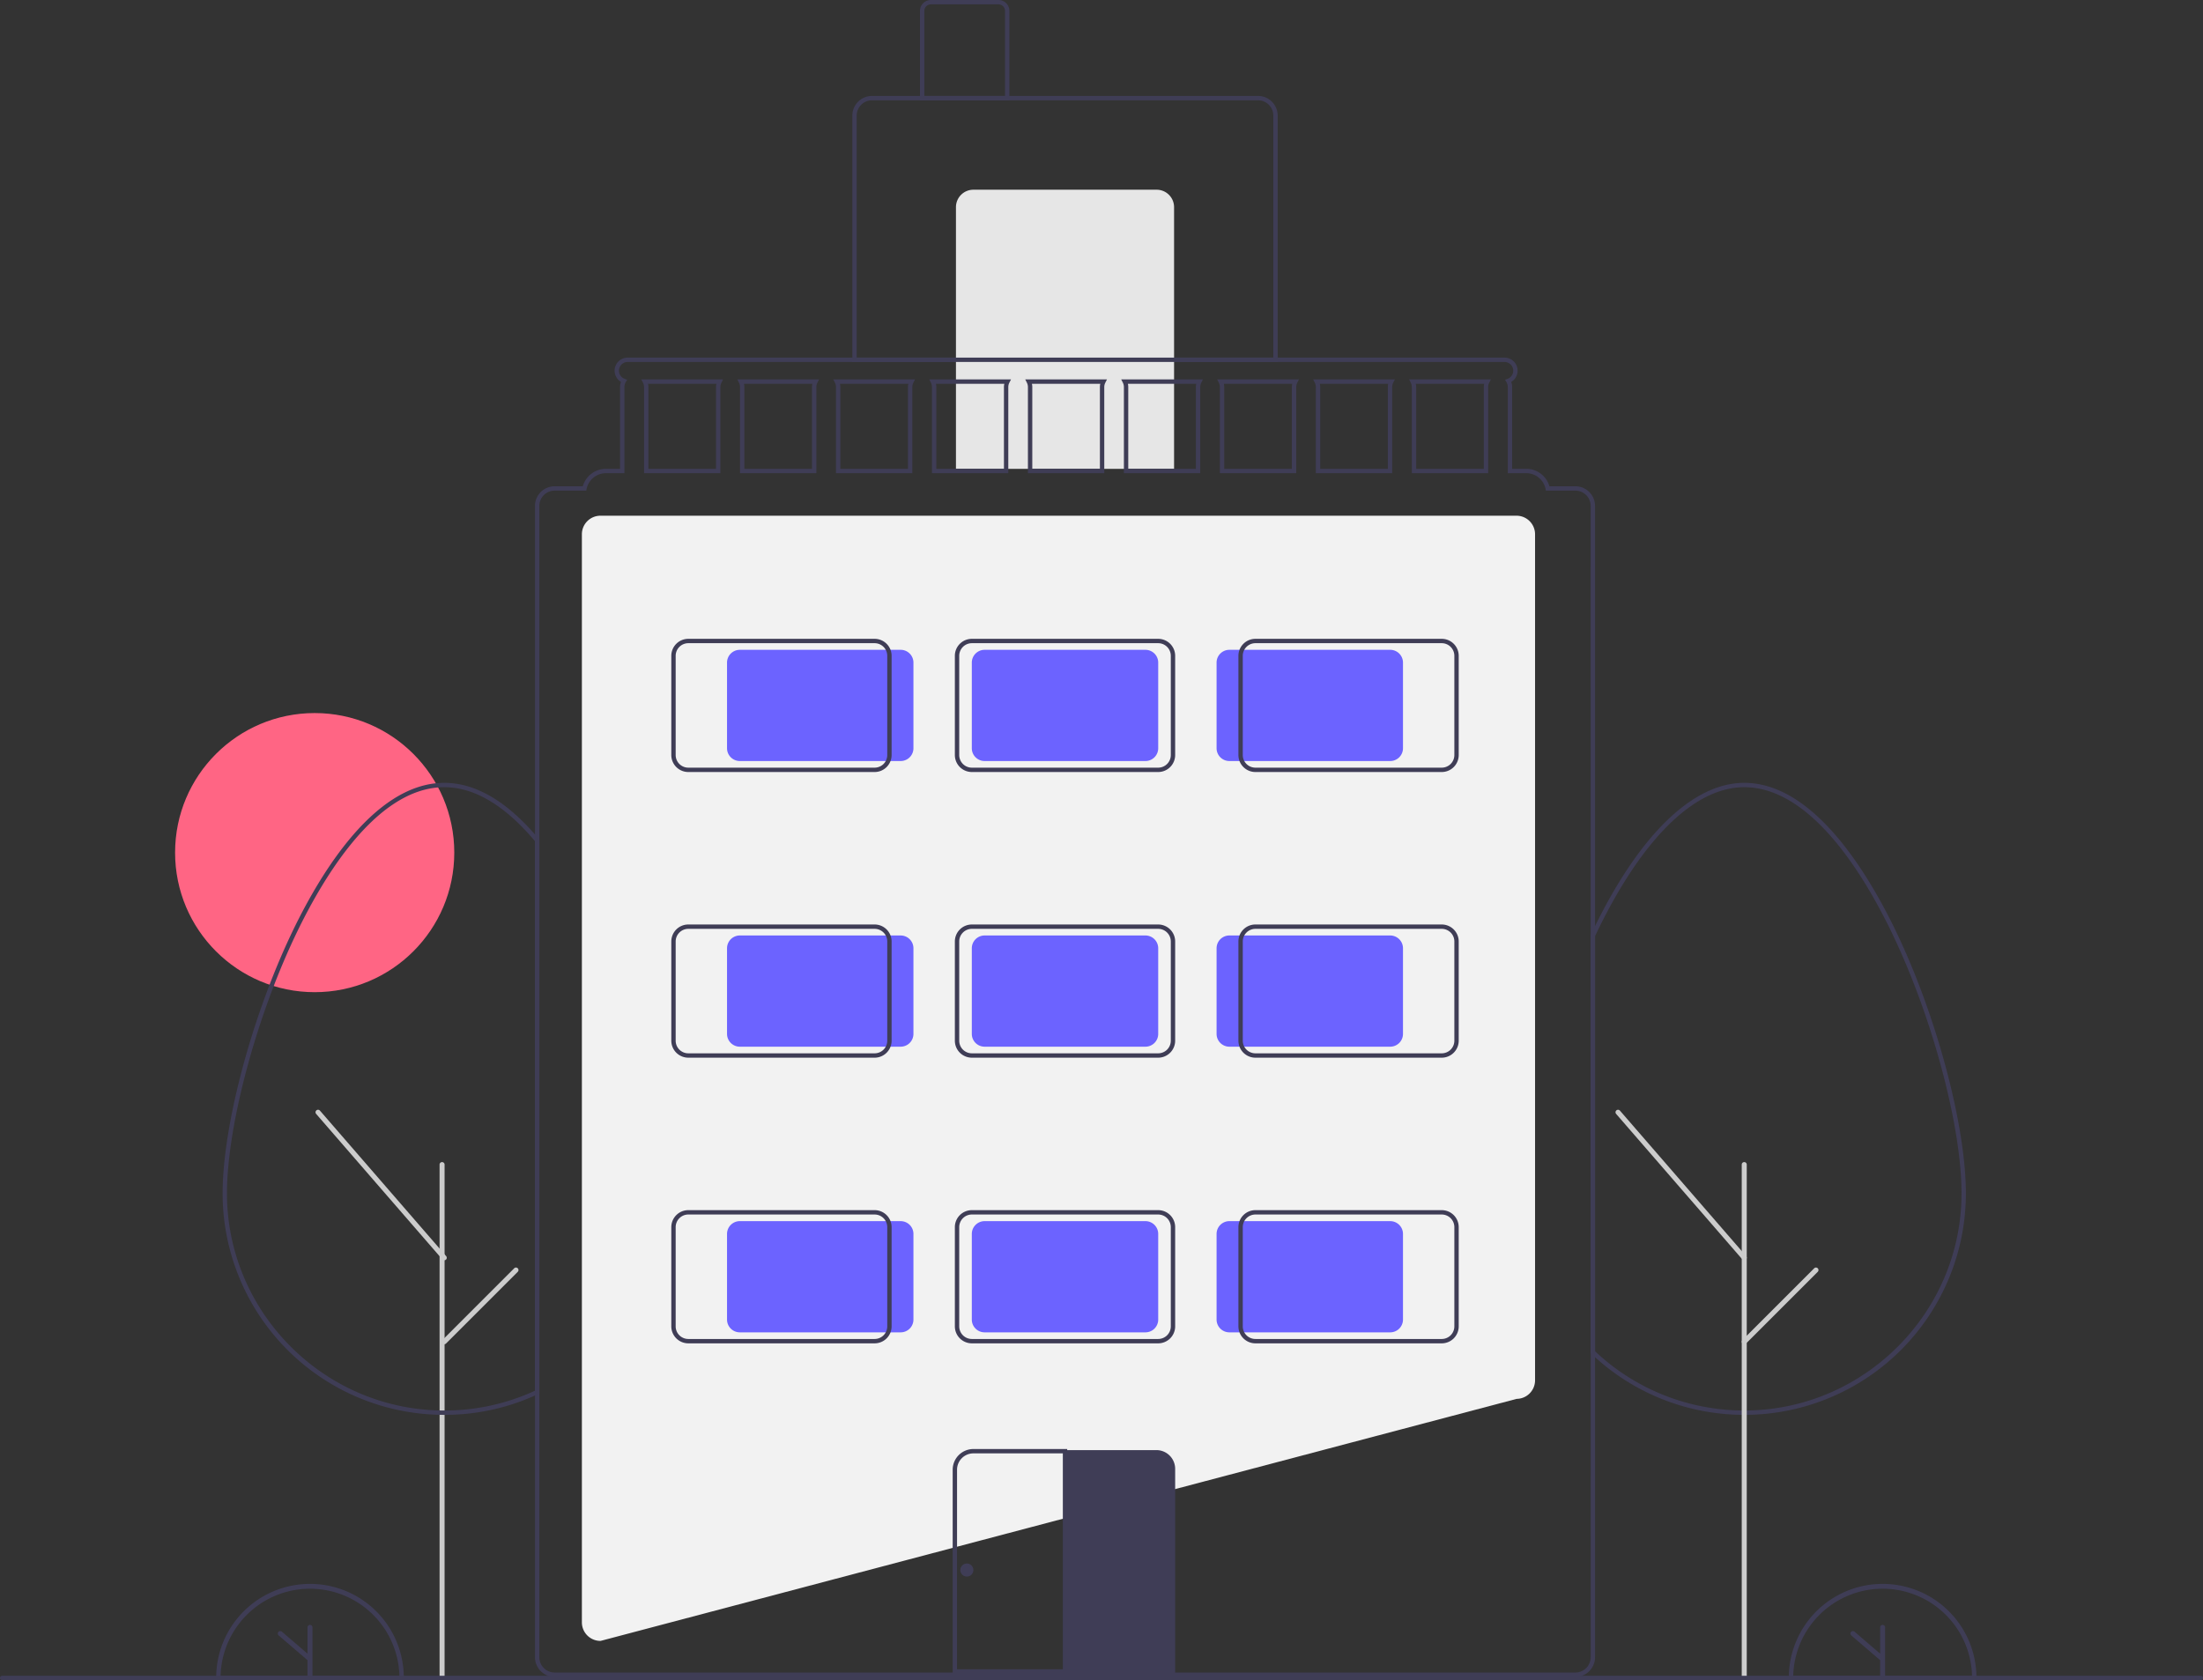 <svg data-name="Layer 1" xmlns="http://www.w3.org/2000/svg" width="1010" height="770.563"><rect width="100%" height="100%" fill="#333333" stroke="none"/><circle cx="144.272" cy="391" r="64" fill="#ff6584"/><path d="M275.337 752.5h-.065a8.51 8.51 0 01-8.5-8.5V245a8.51 8.51 0 018.5-8.5h420a8.51 8.51 0 018.5 8.5v388a8.51 8.51 0 01-8.434 8.5z" fill="#f2f2f2"/><path d="M585.772 166h-195V53a9.01 9.01 0 019-9h177a9.01 9.01 0 019 9zm-193-2h191V53a7.008 7.008 0 00-7-7h-177a7.008 7.008 0 00-7 7z" fill="#3f3d56"/><path d="M446.272 87h84a8 8 0 018 8v120h-100V95a8 8 0 018-8z" fill="#e6e6e6"/><path d="M462.772 46h-41V5a5.006 5.006 0 015-5h31a5.006 5.006 0 015 5zm-39-2h37V5a3.003 3.003 0 00-3-3h-31a3.003 3.003 0 00-3 3zM799.682 648.84c-.399 0-.787 0-1.185-.01a101.522 101.522 0 01-66.895-26.147q-1.019-.928-2.02-1.88l-.31-.295V428.856l.095-.203c.662-1.403 1.334-2.786 2.005-4.17 20.8-42.23 45.06-65.483 68.31-65.483 33.53 0 59.533 45.994 72.05 73.41 17.404 38.124 29.56 85.364 29.56 114.88a101.576 101.576 0 01-100.45 101.54c-.373.01-.772.01-1.16.01zm-68.41-29.19c.554.524 1.113 1.04 1.673 1.55a99.531 99.531 0 0065.588 25.63c.405.01.788-.001 1.175.01.363 0 .735 0 1.098-.01 54.312-.602 98.486-45.256 98.486-99.54 0-29.26-12.082-76.159-29.38-114.05-12.317-26.98-37.82-72.24-70.23-72.24-22.449 0-46.07 22.857-66.513 64.362a431.309 431.309 0 00-1.897 3.942z" fill="#3f3d56"/><path d="M799.677 770.088a1.15 1.15 0 01-1.15-1.15V534.068a1.15 1.15 0 112.3 0v234.868a1.15 1.15 0 01-1.15 1.15zM202.677 770.088a1.15 1.15 0 01-1.15-1.15V534.068a1.15 1.15 0 112.3 0v234.868a1.15 1.15 0 01-1.15 1.15z" fill="#ccc"/><path d="M799.678 577.95a1.148 1.148 0 01-.87-.396l-57.864-66.73a1.15 1.15 0 011.739-1.508l57.863 66.73a1.15 1.15 0 01-.868 1.905zM799.677 616.462a1.15 1.15 0 01-.813-1.964l32.879-32.88a1.15 1.15 0 011.627 1.627l-32.88 32.88a1.146 1.146 0 01-.813.337z" fill="#ccc"/><path d="M906.124 770.563h-86.005v-1a43.003 43.003 0 1186.005 0zm-83.993-2h81.981a41.003 41.003 0 00-81.981 0z" fill="#3f3d56"/><path d="M863.121 745.156a1.135 1.135 0 00-1.135 1.136v12.06l-11.748-10.084a1.135 1.135 0 10-1.479 1.723l13.227 11.352v7.085a1.135 1.135 0 102.27 0v-22.136a1.135 1.135 0 00-1.135-1.136zM185.124 770.563H99.119v-1a43.003 43.003 0 1186.005 0zm-83.993-2h81.981a41.003 41.003 0 00-81.981 0z" fill="#3f3d56"/><path d="M142.121 745.156a1.135 1.135 0 00-1.135 1.136v12.06l-11.748-10.084a1.135 1.135 0 10-1.479 1.723l13.227 11.352v7.085a1.135 1.135 0 102.27 0v-22.136a1.135 1.135 0 00-1.135-1.136zM203.682 648.84c-.399 0-.787 0-1.185-.01a101.581 101.581 0 01-100.435-101.54c0-29.517 12.156-76.757 29.561-114.88C144.14 404.994 170.146 359 203.682 359c13.813 0 27.722 7.873 41.341 23.4a95.432 95.432 0 012.02 2.363l.229.278v253.986l-.564.273c-.673.326-1.356.632-2.04.928a100.608 100.608 0 01-39.826 8.602c-.373.01-.772.01-1.16.01zm0-287.84c-32.417 0-57.922 45.26-70.24 72.24-17.298 37.89-29.38 84.79-29.38 114.05 0 54.275 44.174 98.928 98.47 99.54.405.01.783.013 1.176.01.363 0 .735 0 1.098-.01a98.656 98.656 0 0039.061-8.435c.472-.204.94-.412 1.405-.627V385.76a96.587 96.587 0 00-1.75-2.04C230.297 368.644 216.894 361 203.682 361z" fill="#3f3d56"/><path d="M203.678 577.95a1.148 1.148 0 01-.87-.396l-57.864-66.73a1.15 1.15 0 011.739-1.508l57.863 66.73a1.15 1.15 0 01-.868 1.905zM203.677 616.462a1.15 1.15 0 01-.813-1.964l32.879-32.88a1.15 1.15 0 011.627 1.627l-32.88 32.88a1.146 1.146 0 01-.813.337z" fill="#ccc"/><path d="M294.031 174l.74 1.46a4.423 4.423 0 01.5 2.04V217h35v-39.5a4.423 4.423 0 01.5-2.04l.74-1.46zm34.24 3.5V215h-31v-37.5a6.277 6.277 0 00-.18-1.5h31.36a6.277 6.277 0 00-.18 1.5zm9.76-3.5l.74 1.46a4.423 4.423 0 01.5 2.04V217h35v-39.5a4.423 4.423 0 01.5-2.04l.74-1.46zm34.24 3.5V215h-31v-37.5a6.277 6.277 0 00-.18-1.5h31.36a6.277 6.277 0 00-.18 1.5zm9.76-3.5l.74 1.46a4.423 4.423 0 01.5 2.04V217h35v-39.5a4.423 4.423 0 01.5-2.04l.74-1.46zm34.24 3.5V215h-31v-37.5a6.277 6.277 0 00-.18-1.5h31.36a6.277 6.277 0 00-.18 1.5zm9.76-3.5l.74 1.46a4.423 4.423 0 01.5 2.04V217h35v-39.5a4.423 4.423 0 01.5-2.04l.74-1.46zm34.24 3.5V215h-31v-37.5a6.277 6.277 0 00-.18-1.5h31.36a6.277 6.277 0 00-.18 1.5zm9.76-3.5l.74 1.46a4.423 4.423 0 01.5 2.04V217h35v-39.5a4.423 4.423 0 01.5-2.04l.74-1.46zm34.24 3.5V215h-31v-37.5a6.277 6.277 0 00-.18-1.5h31.36a6.277 6.277 0 00-.18 1.5zm9.76-3.5l.74 1.46a4.423 4.423 0 01.5 2.04V217h35v-39.5a4.423 4.423 0 01.5-2.04l.74-1.46zm34.24 3.5V215h-31v-37.5a6.277 6.277 0 00-.18-1.5h31.36a6.277 6.277 0 00-.18 1.5zm9.76-3.5l.74 1.46a4.423 4.423 0 01.5 2.04V217h35v-39.5a4.423 4.423 0 01.5-2.04l.74-1.46zm34.24 3.5V215h-31v-37.5a6.277 6.277 0 00-.18-1.5h31.36a6.277 6.277 0 00-.18 1.5zm9.76-3.5l.74 1.46a4.423 4.423 0 01.5 2.04V217h35v-39.5a4.423 4.423 0 01.5-2.04l.74-1.46zm34.24 3.5V215h-31v-37.5a6.277 6.277 0 00-.18-1.5h31.36a6.277 6.277 0 00-.18 1.5zm9.76-3.5l.74 1.46a4.423 4.423 0 01.5 2.04V217h35v-39.5a4.423 4.423 0 01.5-2.04l.74-1.46zm34.24 3.5V215h-31v-37.5a6.277 6.277 0 00-.18-1.5h31.36a6.277 6.277 0 00-.18 1.5zm-34.24-3.5l.74 1.46a4.423 4.423 0 01.5 2.04V217h35v-39.5a4.423 4.423 0 01.5-2.04l.74-1.46zm34.24 3.5V215h-31v-37.5a6.277 6.277 0 00-.18-1.5h31.36a6.277 6.277 0 00-.18 1.5zm-78.24-3.5l.74 1.46a4.423 4.423 0 01.5 2.04V217h35v-39.5a4.423 4.423 0 01.5-2.04l.74-1.46zm34.24 3.5V215h-31v-37.5a6.277 6.277 0 00-.18-1.5h31.36a6.277 6.277 0 00-.18 1.5zm-78.24-3.5l.74 1.46a4.423 4.423 0 01.5 2.04V217h35v-39.5a4.423 4.423 0 01.5-2.04l.74-1.46zm34.24 3.5V215h-31v-37.5a6.277 6.277 0 00-.18-1.5h31.36a6.277 6.277 0 00-.18 1.5zm-78.24-3.5l.74 1.46a4.423 4.423 0 01.5 2.04V217h35v-39.5a4.423 4.423 0 01.5-2.04l.74-1.46zm34.24 3.5V215h-31v-37.5a6.277 6.277 0 00-.18-1.5h31.36a6.277 6.277 0 00-.18 1.5zm-78.24-3.5l.74 1.46a4.423 4.423 0 01.5 2.04V217h35v-39.5a4.423 4.423 0 01.5-2.04l.74-1.46zm34.24 3.5V215h-31v-37.5a6.277 6.277 0 00-.18-1.5h31.36a6.277 6.277 0 00-.18 1.5zm-78.24-3.5l.74 1.46a4.423 4.423 0 01.5 2.04V217h35v-39.5a4.423 4.423 0 01.5-2.04l.74-1.46zm34.24 3.5V215h-31v-37.5a6.277 6.277 0 00-.18-1.5h31.36a6.277 6.277 0 00-.18 1.5zm-78.24-3.5l.74 1.46a4.423 4.423 0 01.5 2.04V217h35v-39.5a4.423 4.423 0 01.5-2.04l.74-1.46zm34.24 3.5V215h-31v-37.5a6.277 6.277 0 00-.18-1.5h31.36a6.277 6.277 0 00-.18 1.5zm-78.24-3.5l.74 1.46a4.423 4.423 0 01.5 2.04V217h35v-39.5a4.423 4.423 0 01.5-2.04l.74-1.46zm34.24 3.5V215h-31v-37.5a6.277 6.277 0 00-.18-1.5h31.36a6.277 6.277 0 00-.18 1.5zm-78.24-3.5l.74 1.46a4.423 4.423 0 01.5 2.04V217h35v-39.5a4.423 4.423 0 01.5-2.04l.74-1.46zm34.24 3.5V215h-31v-37.5a6.277 6.277 0 00-.18-1.5h31.36a6.277 6.277 0 00-.18 1.5zm317.76-3.5l.74 1.46a4.423 4.423 0 01.5 2.04V217h35v-39.5a4.423 4.423 0 01.5-2.04l.74-1.46zm34.24 3.5V215h-31v-37.5a6.277 6.277 0 00-.18-1.5h31.36a6.277 6.277 0 00-.18 1.5zm-78.24-3.5l.74 1.46a4.423 4.423 0 01.5 2.04V217h35v-39.5a4.423 4.423 0 01.5-2.04l.74-1.46zm34.24 3.5V215h-31v-37.5a6.277 6.277 0 00-.18-1.5h31.36a6.277 6.277 0 00-.18 1.5zm-78.24-3.5l.74 1.46a4.423 4.423 0 01.5 2.04V217h35v-39.5a4.423 4.423 0 01.5-2.04l.74-1.46zm34.24 3.5V215h-31v-37.5a6.277 6.277 0 00-.18-1.5h31.36a6.277 6.277 0 00-.18 1.5zm-78.24-3.5l.74 1.46a4.423 4.423 0 01.5 2.04V217h35v-39.5a4.423 4.423 0 01.5-2.04l.74-1.46zm34.24 3.5V215h-31v-37.5a6.277 6.277 0 00-.18-1.5h31.36a6.277 6.277 0 00-.18 1.5zm-78.24-3.5l.74 1.46a4.423 4.423 0 01.5 2.04V217h35v-39.5a4.423 4.423 0 01.5-2.04l.74-1.46zm34.24 3.5V215h-31v-37.5a6.277 6.277 0 00-.18-1.5h31.36a6.277 6.277 0 00-.18 1.5zm-78.24-3.5l.74 1.46a4.423 4.423 0 01.5 2.04V217h35v-39.5a4.423 4.423 0 01.5-2.04l.74-1.46zm34.24 3.5V215h-31v-37.5a6.277 6.277 0 00-.18-1.5h31.36a6.277 6.277 0 00-.18 1.5zm-78.24-3.5l.74 1.46a4.423 4.423 0 01.5 2.04V217h35v-39.5a4.423 4.423 0 01.5-2.04l.74-1.46zm34.24 3.5V215h-31v-37.5a6.277 6.277 0 00-.18-1.5h31.36a6.277 6.277 0 00-.18 1.5zm-78.24-3.5l.74 1.46a4.423 4.423 0 01.5 2.04V217h35v-39.5a4.423 4.423 0 01.5-2.04l.74-1.46zm34.24 3.5V215h-31v-37.5a6.277 6.277 0 00-.18-1.5h31.36a6.277 6.277 0 00-.18 1.5zm-78.24-3.5l.74 1.46a4.423 4.423 0 01.5 2.04V217h35v-39.5a4.423 4.423 0 01.5-2.04l.74-1.46zm34.24 3.5V215h-31v-37.5a6.277 6.277 0 00-.18-1.5h31.36a6.277 6.277 0 00-.18 1.5zm317.76-3.5l.74 1.46a4.423 4.423 0 01.5 2.04V217h35v-39.5a4.423 4.423 0 01.5-2.04l.74-1.46zm34.24 3.5V215h-31v-37.5a6.277 6.277 0 00-.18-1.5h31.36a6.277 6.277 0 00-.18 1.5zm-78.24-3.5l.74 1.46a4.423 4.423 0 01.5 2.04V217h35v-39.5a4.423 4.423 0 01.5-2.04l.74-1.46zm34.24 3.5V215h-31v-37.5a6.277 6.277 0 00-.18-1.5h31.36a6.277 6.277 0 00-.18 1.5zm-78.24-3.5l.74 1.46a4.423 4.423 0 01.5 2.04V217h35v-39.5a4.423 4.423 0 01.5-2.04l.74-1.46zm34.24 3.5V215h-31v-37.5a6.277 6.277 0 00-.18-1.5h31.36a6.277 6.277 0 00-.18 1.5zm-78.24-3.5l.74 1.46a4.423 4.423 0 01.5 2.04V217h35v-39.5a4.423 4.423 0 01.5-2.04l.74-1.46zm34.24 3.5V215h-31v-37.5a6.277 6.277 0 00-.18-1.5h31.36a6.277 6.277 0 00-.18 1.5zm-78.24-3.5l.74 1.46a4.423 4.423 0 01.5 2.04V217h35v-39.5a4.423 4.423 0 01.5-2.04l.74-1.46zm34.24 3.5V215h-31v-37.5a6.277 6.277 0 00-.18-1.5h31.36a6.277 6.277 0 00-.18 1.5zm-78.24-3.5l.74 1.46a4.423 4.423 0 01.5 2.04V217h35v-39.5a4.423 4.423 0 01.5-2.04l.74-1.46zm34.24 3.5V215h-31v-37.5a6.277 6.277 0 00-.18-1.5h31.36a6.277 6.277 0 00-.18 1.5zm-78.24-3.5l.74 1.46a4.423 4.423 0 01.5 2.04V217h35v-39.5a4.423 4.423 0 01.5-2.04l.74-1.46zm34.24 3.5V215h-31v-37.5a6.277 6.277 0 00-.18-1.5h31.36a6.277 6.277 0 00-.18 1.5zm-78.24-3.5l.74 1.46a4.423 4.423 0 01.5 2.04V217h35v-39.5a4.423 4.423 0 01.5-2.04l.74-1.46zm34.24 3.5V215h-31v-37.5a6.277 6.277 0 00-.18-1.5h31.36a6.277 6.277 0 00-.18 1.5zm-78.24-3.5l.74 1.46a4.423 4.423 0 01.5 2.04V217h35v-39.5a4.423 4.423 0 01.5-2.04l.74-1.46zm34.24 3.5V215h-31v-37.5a6.277 6.277 0 00-.18-1.5h31.36a6.277 6.277 0 00-.18 1.5zm317.76-3.5l.74 1.46a4.423 4.423 0 01.5 2.04V217h35v-39.5a4.423 4.423 0 01.5-2.04l.74-1.46zm34.24 3.5V215h-31v-37.5a6.277 6.277 0 00-.18-1.5h31.36a6.277 6.277 0 00-.18 1.5zm-78.24-3.5l.74 1.46a4.423 4.423 0 01.5 2.04V217h35v-39.5a4.423 4.423 0 01.5-2.04l.74-1.46zm34.24 3.5V215h-31v-37.5a6.277 6.277 0 00-.18-1.5h31.36a6.277 6.277 0 00-.18 1.5zm-78.24-3.5l.74 1.46a4.423 4.423 0 01.5 2.04V217h35v-39.5a4.423 4.423 0 01.5-2.04l.74-1.46zm34.24 3.5V215h-31v-37.5a6.277 6.277 0 00-.18-1.5h31.36a6.277 6.277 0 00-.18 1.5zm-78.24-3.5l.74 1.46a4.423 4.423 0 01.5 2.04V217h35v-39.5a4.423 4.423 0 01.5-2.04l.74-1.46zm34.24 3.5V215h-31v-37.5a6.277 6.277 0 00-.18-1.5h31.36a6.277 6.277 0 00-.18 1.5zm-78.24-3.5l.74 1.46a4.423 4.423 0 01.5 2.04V217h35v-39.5a4.423 4.423 0 01.5-2.04l.74-1.46zm34.24 3.5V215h-31v-37.5a6.277 6.277 0 00-.18-1.5h31.36a6.277 6.277 0 00-.18 1.5zm-78.24-3.5l.74 1.46a4.423 4.423 0 01.5 2.04V217h35v-39.5a4.423 4.423 0 01.5-2.04l.74-1.46zm34.24 3.5V215h-31v-37.5a6.277 6.277 0 00-.18-1.5h31.36a6.277 6.277 0 00-.18 1.5zm-78.24-3.5l.74 1.46a4.423 4.423 0 01.5 2.04V217h35v-39.5a4.423 4.423 0 01.5-2.04l.74-1.46zm34.24 3.5V215h-31v-37.5a6.277 6.277 0 00-.18-1.5h31.36a6.277 6.277 0 00-.18 1.5zm-78.24-3.5l.74 1.46a4.423 4.423 0 01.5 2.04V217h35v-39.5a4.423 4.423 0 01.5-2.04l.74-1.46zm34.24 3.5V215h-31v-37.5a6.277 6.277 0 00-.18-1.5h31.36a6.277 6.277 0 00-.18 1.5zm-78.24-3.5l.74 1.46a4.423 4.423 0 01.5 2.04V217h35v-39.5a4.423 4.423 0 01.5-2.04l.74-1.46zm34.24 3.5V215h-31v-37.5a6.277 6.277 0 00-.18-1.5h31.36a6.277 6.277 0 00-.18 1.5zm317.76-3.5l.74 1.46a4.423 4.423 0 01.5 2.04V217h35v-39.5a4.423 4.423 0 01.5-2.04l.74-1.46zm34.24 3.5V215h-31v-37.5a6.277 6.277 0 00-.18-1.5h31.36a6.277 6.277 0 00-.18 1.5zm-77.5-2.04a4.423 4.423 0 01.5 2.04V217h35v-39.5a4.423 4.423 0 01.5-2.04l.74-1.46h-37.48zm33.68.54a6.277 6.277 0 00-.18 1.5V215h-31v-37.5a6.277 6.277 0 00-.18-1.5zm-77.68-.54a4.423 4.423 0 01.5 2.04V217h35v-39.5a4.423 4.423 0 01.5-2.04l.74-1.46h-37.48zm33.68.54a6.277 6.277 0 00-.18 1.5V215h-31v-37.5a6.277 6.277 0 00-.18-1.5zm-77.68-.54a4.423 4.423 0 01.5 2.04V217h35v-39.5a4.423 4.423 0 01.5-2.04l.74-1.46h-37.48zm33.68.54a6.277 6.277 0 00-.18 1.5V215h-31v-37.5a6.277 6.277 0 00-.18-1.5zm-77.68-.54a4.423 4.423 0 01.5 2.04V217h35v-39.5a4.423 4.423 0 01.5-2.04l.74-1.46h-37.48zm33.68.54a6.277 6.277 0 00-.18 1.5V215h-31v-37.5a6.277 6.277 0 00-.18-1.5zm-77.68-.54a4.423 4.423 0 01.5 2.04V217h35v-39.5a4.423 4.423 0 01.5-2.04l.74-1.46h-37.48zm33.68.54a6.277 6.277 0 00-.18 1.5V215h-31v-37.5a6.277 6.277 0 00-.18-1.5zm-77.68-.54a4.423 4.423 0 01.5 2.04V217h35v-39.5a4.423 4.423 0 01.5-2.04l.74-1.46h-37.48zm33.68.54a6.277 6.277 0 00-.18 1.5V215h-31v-37.5a6.277 6.277 0 00-.18-1.5zm-77.68-.54a4.423 4.423 0 01.5 2.04V217h35v-39.5a4.423 4.423 0 01.5-2.04l.74-1.46h-37.48zm33.68.54a6.277 6.277 0 00-.18 1.5V215h-31v-37.5a6.277 6.277 0 00-.18-1.5zm-77.68-.54a4.423 4.423 0 01.5 2.04V217h35v-39.5a4.423 4.423 0 01.5-2.04l.74-1.46h-37.48zm33.68.54a6.277 6.277 0 00-.18 1.5V215h-31v-37.5a6.277 6.277 0 00-.18-1.5zm318.32-.54a4.423 4.423 0 01.5 2.04V217h35v-39.5a4.423 4.423 0 01.5-2.04l.74-1.46h-37.48zm33.68.54a6.277 6.277 0 00-.18 1.5V215h-31v-37.5a6.277 6.277 0 00-.18-1.5zm-77.68-.54a4.423 4.423 0 01.5 2.04V217h35v-39.5a4.423 4.423 0 01.5-2.04l.74-1.46h-37.48zm33.68.54a6.277 6.277 0 00-.18 1.5V215h-31v-37.5a6.277 6.277 0 00-.18-1.5zm-77.68-.54a4.423 4.423 0 01.5 2.04V217h35v-39.5a4.423 4.423 0 01.5-2.04l.74-1.46h-37.48zm33.68.54a6.277 6.277 0 00-.18 1.5V215h-31v-37.5a6.277 6.277 0 00-.18-1.5zm-77.68-.54a4.423 4.423 0 01.5 2.04V217h35v-39.5a4.423 4.423 0 01.5-2.04l.74-1.46h-37.48zm33.68.54a6.277 6.277 0 00-.18 1.5V215h-31v-37.5a6.277 6.277 0 00-.18-1.5zm-77.68-.54a4.423 4.423 0 01.5 2.04V217h35v-39.5a4.423 4.423 0 01.5-2.04l.74-1.46h-37.48zm33.68.54a6.277 6.277 0 00-.18 1.5V215h-31v-37.5a6.277 6.277 0 00-.18-1.5zm-77.68-.54a4.423 4.423 0 01.5 2.04V217h35v-39.5a4.423 4.423 0 01.5-2.04l.74-1.46h-37.48zm33.68.54a6.277 6.277 0 00-.18 1.5V215h-31v-37.5a6.277 6.277 0 00-.18-1.5zm-77.68-.54a4.423 4.423 0 01.5 2.04V217h35v-39.5a4.423 4.423 0 01.5-2.04l.74-1.46h-37.48zm33.68.54a6.277 6.277 0 00-.18 1.5V215h-31v-37.5a6.277 6.277 0 00-.18-1.5zm-77.68-.54a4.423 4.423 0 01.5 2.04V217h35v-39.5a4.423 4.423 0 01.5-2.04l.74-1.46h-37.48zm33.68.54a6.277 6.277 0 00-.18 1.5V215h-31v-37.5a6.277 6.277 0 00-.18-1.5zm-77.68-.54a4.423 4.423 0 01.5 2.04V217h35v-39.5a4.423 4.423 0 01.5-2.04l.74-1.46h-37.48zm33.68.54a6.277 6.277 0 00-.18 1.5V215h-31v-37.5a6.277 6.277 0 00-.18-1.5zm393.82 47h-11.92a11.031 11.031 0 00-10.58-8h-6.5v-37.5a6.252 6.252 0 00-.45-2.35 5.99 5.99 0 00-3.05-11.15h-402a5.99 5.99 0 00-3.05 11.15 6.252 6.252 0 00-.45 2.35V215h-6.5a11.031 11.031 0 00-10.58 8h-12.92a9.014 9.014 0 00-9 9v528a9.02 9.02 0 009 9h468a9.013 9.013 0 009-9V232a9.014 9.014 0 00-9-9zm7 537a7.005 7.005 0 01-4.57 6.56 6.723 6.723 0 01-2.43.44h-468a6.723 6.723 0 01-2.43-.44 7.005 7.005 0 01-4.57-6.56V232a7.008 7.008 0 017-7h14.52l.16-.8a9.032 9.032 0 018.82-7.2h8.5v-39.5a4.494 4.494 0 01.64-2.31l.62-1.03-1.13-.42a3.99 3.99 0 011.37-7.74h402a3.99 3.99 0 011.37 7.74l-1.13.42.62 1.03a4.49 4.49 0 01.64 2.31V217h8.5a9.031 9.031 0 018.82 7.2l.16.8h13.52a7.008 7.008 0 017 7zm-435.24-586l.74 1.46a4.423 4.423 0 01.5 2.04V217h35v-39.5a4.423 4.423 0 01.5-2.04l.74-1.46zm34.24 3.5V215h-31v-37.5a6.277 6.277 0 00-.18-1.5h31.36a6.277 6.277 0 00-.18 1.5zm9.76-3.5l.74 1.46a4.423 4.423 0 01.5 2.04V217h35v-39.5a4.423 4.423 0 01.5-2.04l.74-1.46zm34.24 3.5V215h-31v-37.5a6.277 6.277 0 00-.18-1.5h31.36a6.277 6.277 0 00-.18 1.5zm9.76-3.5l.74 1.46a4.423 4.423 0 01.5 2.04V217h35v-39.5a4.423 4.423 0 01.5-2.04l.74-1.46zm34.24 3.5V215h-31v-37.5a6.277 6.277 0 00-.18-1.5h31.36a6.277 6.277 0 00-.18 1.5zm9.76-3.5l.74 1.46a4.423 4.423 0 01.5 2.04V217h35v-39.5a4.423 4.423 0 01.5-2.04l.74-1.46zm34.24 3.5V215h-31v-37.5a6.277 6.277 0 00-.18-1.5h31.36a6.277 6.277 0 00-.18 1.5zm9.76-3.5l.74 1.46a4.423 4.423 0 01.5 2.04V217h35v-39.5a4.423 4.423 0 01.5-2.04l.74-1.46zm34.24 3.5V215h-31v-37.5a6.277 6.277 0 00-.18-1.5h31.36a6.277 6.277 0 00-.18 1.5zm9.76-3.5l.74 1.46a4.423 4.423 0 01.5 2.04V217h35v-39.5a4.423 4.423 0 01.5-2.04l.74-1.46zm34.24 3.5V215h-31v-37.5a6.277 6.277 0 00-.18-1.5h31.36a6.277 6.277 0 00-.18 1.5zm9.76-3.5l.74 1.46a4.423 4.423 0 01.5 2.04V217h35v-39.5a4.423 4.423 0 01.5-2.04l.74-1.46zm34.24 3.5V215h-31v-37.5a6.277 6.277 0 00-.18-1.5h31.36a6.277 6.277 0 00-.18 1.5zm9.76-3.5l.74 1.46a4.423 4.423 0 01.5 2.04V217h35v-39.5a4.423 4.423 0 01.5-2.04l.74-1.46zm34.24 3.5V215h-31v-37.5a6.277 6.277 0 00-.18-1.5h31.36a6.277 6.277 0 00-.18 1.5zm9.76-3.5l.74 1.46a4.423 4.423 0 01.5 2.04V217h35v-39.5a4.423 4.423 0 01.5-2.04l.74-1.46zm34.24 3.5V215h-31v-37.5a6.277 6.277 0 00-.18-1.5h31.36a6.277 6.277 0 00-.18 1.5zm-386.24-3.5l.74 1.46a4.423 4.423 0 01.5 2.04V217h35v-39.5a4.423 4.423 0 01.5-2.04l.74-1.46zm34.24 3.5V215h-31v-37.5a6.277 6.277 0 00-.18-1.5h31.36a6.277 6.277 0 00-.18 1.5zm9.76-3.5l.74 1.46a4.423 4.423 0 01.5 2.04V217h35v-39.5a4.423 4.423 0 01.5-2.04l.74-1.46zm34.24 3.5V215h-31v-37.5a6.277 6.277 0 00-.18-1.5h31.36a6.277 6.277 0 00-.18 1.5zm9.76-3.5l.74 1.46a4.423 4.423 0 01.5 2.04V217h35v-39.5a4.423 4.423 0 01.5-2.04l.74-1.46zm34.24 3.5V215h-31v-37.5a6.277 6.277 0 00-.18-1.5h31.36a6.277 6.277 0 00-.18 1.5zm9.76-3.5l.74 1.46a4.423 4.423 0 01.5 2.04V217h35v-39.5a4.423 4.423 0 01.5-2.04l.74-1.46zm34.24 3.5V215h-31v-37.5a6.277 6.277 0 00-.18-1.5h31.36a6.277 6.277 0 00-.18 1.5zm9.76-3.5l.74 1.46a4.423 4.423 0 01.5 2.04V217h35v-39.5a4.423 4.423 0 01.5-2.04l.74-1.46zm34.24 3.5V215h-31v-37.5a6.277 6.277 0 00-.18-1.5h31.36a6.277 6.277 0 00-.18 1.5zm9.76-3.5l.74 1.46a4.423 4.423 0 01.5 2.04V217h35v-39.5a4.423 4.423 0 01.5-2.04l.74-1.46zm34.24 3.5V215h-31v-37.5a6.277 6.277 0 00-.18-1.5h31.36a6.277 6.277 0 00-.18 1.5zm9.76-3.5l.74 1.46a4.423 4.423 0 01.5 2.04V217h35v-39.5a4.423 4.423 0 01.5-2.04l.74-1.46zm34.24 3.5V215h-31v-37.5a6.277 6.277 0 00-.18-1.5h31.36a6.277 6.277 0 00-.18 1.5zm9.76-3.5l.74 1.46a4.423 4.423 0 01.5 2.04V217h35v-39.5a4.423 4.423 0 01.5-2.04l.74-1.46zm34.24 3.5V215h-31v-37.5a6.277 6.277 0 00-.18-1.5h31.36a6.277 6.277 0 00-.18 1.5zm9.76-3.5l.74 1.46a4.423 4.423 0 01.5 2.04V217h35v-39.5a4.423 4.423 0 01.5-2.04l.74-1.46zm34.24 3.5V215h-31v-37.5a6.277 6.277 0 00-.18-1.5h31.36a6.277 6.277 0 00-.18 1.5zm-386.24-3.5l.74 1.46a4.423 4.423 0 01.5 2.04V217h35v-39.5a4.423 4.423 0 01.5-2.04l.74-1.46zm34.24 3.5V215h-31v-37.5a6.277 6.277 0 00-.18-1.5h31.36a6.277 6.277 0 00-.18 1.5zm9.76-3.5l.74 1.46a4.423 4.423 0 01.5 2.04V217h35v-39.5a4.423 4.423 0 01.5-2.04l.74-1.46zm34.24 3.5V215h-31v-37.5a6.277 6.277 0 00-.18-1.5h31.36a6.277 6.277 0 00-.18 1.5zm9.76-3.5l.74 1.46a4.423 4.423 0 01.5 2.04V217h35v-39.5a4.423 4.423 0 01.5-2.04l.74-1.46zm34.24 3.5V215h-31v-37.5a6.277 6.277 0 00-.18-1.5h31.36a6.277 6.277 0 00-.18 1.5zm9.76-3.5l.74 1.46a4.423 4.423 0 01.5 2.04V217h35v-39.5a4.423 4.423 0 01.5-2.04l.74-1.46zm34.24 3.5V215h-31v-37.5a6.277 6.277 0 00-.18-1.5h31.36a6.277 6.277 0 00-.18 1.5zm9.76-3.5l.74 1.46a4.423 4.423 0 01.5 2.04V217h35v-39.5a4.423 4.423 0 01.5-2.04l.74-1.46zm34.24 3.5V215h-31v-37.5a6.277 6.277 0 00-.18-1.5h31.36a6.277 6.277 0 00-.18 1.5zm9.76-3.5l.74 1.46a4.423 4.423 0 01.5 2.04V217h35v-39.5a4.423 4.423 0 01.5-2.04l.74-1.46zm34.24 3.5V215h-31v-37.5a6.277 6.277 0 00-.18-1.5h31.36a6.277 6.277 0 00-.18 1.5zm9.76-3.5l.74 1.46a4.423 4.423 0 01.5 2.04V217h35v-39.5a4.423 4.423 0 01.5-2.04l.74-1.46zm34.24 3.5V215h-31v-37.5a6.277 6.277 0 00-.18-1.5h31.36a6.277 6.277 0 00-.18 1.5zm9.76-3.5l.74 1.46a4.423 4.423 0 01.5 2.04V217h35v-39.5a4.423 4.423 0 01.5-2.04l.74-1.46zm34.24 3.5V215h-31v-37.5a6.277 6.277 0 00-.18-1.5h31.36a6.277 6.277 0 00-.18 1.5zm9.76-3.5l.74 1.46a4.423 4.423 0 01.5 2.04V217h35v-39.5a4.423 4.423 0 01.5-2.04l.74-1.46zm34.24 3.5V215h-31v-37.5a6.277 6.277 0 00-.18-1.5h31.36a6.277 6.277 0 00-.18 1.5zm-386.24-3.5l.74 1.46a4.423 4.423 0 01.5 2.04V217h35v-39.5a4.423 4.423 0 01.5-2.04l.74-1.46zm34.24 3.5V215h-31v-37.5a6.277 6.277 0 00-.18-1.5h31.36a6.277 6.277 0 00-.18 1.5zm9.76-3.5l.74 1.46a4.423 4.423 0 01.5 2.04V217h35v-39.5a4.423 4.423 0 01.5-2.04l.74-1.46zm34.24 3.5V215h-31v-37.5a6.277 6.277 0 00-.18-1.5h31.36a6.277 6.277 0 00-.18 1.5zm9.76-3.5l.74 1.46a4.423 4.423 0 01.5 2.04V217h35v-39.5a4.423 4.423 0 01.5-2.04l.74-1.46zm34.24 3.5V215h-31v-37.5a6.277 6.277 0 00-.18-1.5h31.36a6.277 6.277 0 00-.18 1.5zm9.76-3.5l.74 1.46a4.423 4.423 0 01.5 2.04V217h35v-39.5a4.423 4.423 0 01.5-2.04l.74-1.46zm34.24 3.5V215h-31v-37.5a6.277 6.277 0 00-.18-1.5h31.36a6.277 6.277 0 00-.18 1.5zm9.76-3.5l.74 1.46a4.423 4.423 0 01.5 2.04V217h35v-39.5a4.423 4.423 0 01.5-2.04l.74-1.46zm34.24 3.5V215h-31v-37.5a6.277 6.277 0 00-.18-1.5h31.36a6.277 6.277 0 00-.18 1.5zm9.76-3.5l.74 1.46a4.423 4.423 0 01.5 2.04V217h35v-39.5a4.423 4.423 0 01.5-2.04l.74-1.46zm34.24 3.5V215h-31v-37.5a6.277 6.277 0 00-.18-1.5h31.36a6.277 6.277 0 00-.18 1.5zm9.76-3.5l.74 1.46a4.423 4.423 0 01.5 2.04V217h35v-39.5a4.423 4.423 0 01.5-2.04l.74-1.46zm34.24 3.5V215h-31v-37.5a6.277 6.277 0 00-.18-1.5h31.36a6.277 6.277 0 00-.18 1.5zm9.76-3.5l.74 1.46a4.423 4.423 0 01.5 2.04V217h35v-39.5a4.423 4.423 0 01.5-2.04l.74-1.46zm34.24 3.5V215h-31v-37.5a6.277 6.277 0 00-.18-1.5h31.36a6.277 6.277 0 00-.18 1.5zm9.76-3.5l.74 1.46a4.423 4.423 0 01.5 2.04V217h35v-39.5a4.423 4.423 0 01.5-2.04l.74-1.46zm34.24 3.5V215h-31v-37.5a6.277 6.277 0 00-.18-1.5h31.36a6.277 6.277 0 00-.18 1.5z" fill="#3f3d56"/><path d="M412.924 349H339.18a5.865 5.865 0 01-5.859-5.858v-39.284a5.865 5.865 0 015.859-5.858h73.743a5.865 5.865 0 015.858 5.858v39.284a5.865 5.865 0 01-5.858 5.858zM525.143 349H451.4a5.865 5.865 0 01-5.858-5.858v-39.284A5.865 5.865 0 01451.4 298h73.743a5.865 5.865 0 015.858 5.858v39.284a5.865 5.865 0 01-5.858 5.858zM637.363 349H563.62a5.865 5.865 0 01-5.859-5.858v-39.284A5.865 5.865 0 01563.62 298h73.743a5.865 5.865 0 015.858 5.858v39.284a5.865 5.865 0 01-5.858 5.858zM412.924 480H339.18a5.865 5.865 0 01-5.859-5.858v-39.284a5.865 5.865 0 015.859-5.858h73.743a5.865 5.865 0 015.858 5.858v39.284a5.865 5.865 0 01-5.858 5.858zM525.143 480H451.4a5.865 5.865 0 01-5.858-5.858v-39.284A5.865 5.865 0 01451.4 429h73.743a5.865 5.865 0 015.858 5.858v39.284a5.865 5.865 0 01-5.858 5.858zM637.363 480H563.62a5.865 5.865 0 01-5.859-5.858v-39.284A5.865 5.865 0 01563.62 429h73.743a5.865 5.865 0 015.858 5.858v39.284a5.865 5.865 0 01-5.858 5.858zM412.924 611H339.18a5.865 5.865 0 01-5.859-5.858v-39.284a5.865 5.865 0 015.859-5.858h73.743a5.865 5.865 0 015.858 5.858v39.284a5.865 5.865 0 01-5.858 5.858zM525.143 611H451.4a5.865 5.865 0 01-5.858-5.858v-39.284A5.865 5.865 0 01451.4 560h73.743a5.865 5.865 0 015.858 5.858v39.284a5.865 5.865 0 01-5.858 5.858zM637.363 611H563.62a5.865 5.865 0 01-5.859-5.858v-39.284A5.865 5.865 0 01563.62 560h73.743a5.865 5.865 0 015.858 5.858v39.284a5.865 5.865 0 01-5.858 5.858z" fill="#6c63ff"/><path d="M400.985 354.04h-85.427a7.795 7.795 0 01-7.786-7.786v-45.508a7.795 7.795 0 017.786-7.787h85.427a7.795 7.795 0 017.787 7.787v45.508a7.795 7.795 0 01-7.787 7.787zm-85.427-59.08a5.793 5.793 0 00-5.786 5.786v45.508a5.793 5.793 0 005.786 5.787h85.427a5.793 5.793 0 005.787-5.787v-45.508a5.793 5.793 0 00-5.787-5.787zM530.985 354.04h-85.427a7.795 7.795 0 01-7.786-7.786v-45.508a7.795 7.795 0 017.786-7.787h85.427a7.795 7.795 0 017.787 7.787v45.508a7.795 7.795 0 01-7.787 7.787zm-85.427-59.08a5.793 5.793 0 00-5.786 5.786v45.508a5.793 5.793 0 005.786 5.787h85.427a5.793 5.793 0 005.787-5.787v-45.508a5.793 5.793 0 00-5.787-5.787zM660.985 354.04h-85.427a7.795 7.795 0 01-7.786-7.786v-45.508a7.795 7.795 0 017.786-7.787h85.427a7.795 7.795 0 017.787 7.787v45.508a7.795 7.795 0 01-7.787 7.787zm-85.427-59.08a5.793 5.793 0 00-5.786 5.786v45.508a5.793 5.793 0 005.786 5.787h85.427a5.793 5.793 0 005.787-5.787v-45.508a5.793 5.793 0 00-5.787-5.787zM400.985 485.04h-85.427a7.795 7.795 0 01-7.786-7.786v-45.508a7.795 7.795 0 017.786-7.787h85.427a7.795 7.795 0 017.787 7.787v45.508a7.795 7.795 0 01-7.787 7.787zm-85.427-59.08a5.793 5.793 0 00-5.786 5.786v45.508a5.793 5.793 0 005.786 5.787h85.427a5.793 5.793 0 005.787-5.787v-45.508a5.793 5.793 0 00-5.787-5.787zM530.985 485.04h-85.427a7.795 7.795 0 01-7.786-7.786v-45.508a7.795 7.795 0 017.786-7.787h85.427a7.795 7.795 0 017.787 7.787v45.508a7.795 7.795 0 01-7.787 7.787zm-85.427-59.08a5.793 5.793 0 00-5.786 5.786v45.508a5.793 5.793 0 005.786 5.787h85.427a5.793 5.793 0 005.787-5.787v-45.508a5.793 5.793 0 00-5.787-5.787zM660.985 485.04h-85.427a7.795 7.795 0 01-7.786-7.786v-45.508a7.795 7.795 0 017.786-7.787h85.427a7.795 7.795 0 017.787 7.787v45.508a7.795 7.795 0 01-7.787 7.787zm-85.427-59.08a5.793 5.793 0 00-5.786 5.786v45.508a5.793 5.793 0 005.786 5.787h85.427a5.793 5.793 0 005.787-5.787v-45.508a5.793 5.793 0 00-5.787-5.787zM400.985 616.04h-85.427a7.795 7.795 0 01-7.786-7.786v-45.508a7.795 7.795 0 017.786-7.787h85.427a7.795 7.795 0 017.787 7.787v45.508a7.795 7.795 0 01-7.787 7.787zm-85.427-59.08a5.793 5.793 0 00-5.786 5.786v45.508a5.793 5.793 0 005.786 5.787h85.427a5.793 5.793 0 005.787-5.787v-45.508a5.793 5.793 0 00-5.787-5.787zM530.985 616.04h-85.427a7.795 7.795 0 01-7.786-7.786v-45.508a7.795 7.795 0 017.786-7.787h85.427a7.795 7.795 0 017.787 7.787v45.508a7.795 7.795 0 01-7.787 7.787zm-85.427-59.08a5.793 5.793 0 00-5.786 5.786v45.508a5.793 5.793 0 005.786 5.787h85.427a5.793 5.793 0 005.787-5.787v-45.508a5.793 5.793 0 00-5.787-5.787zM660.985 616.04h-85.427a7.795 7.795 0 01-7.786-7.786v-45.508a7.795 7.795 0 017.786-7.787h85.427a7.795 7.795 0 017.787 7.787v45.508a7.795 7.795 0 01-7.787 7.787zm-85.427-59.08a5.793 5.793 0 00-5.786 5.786v45.508a5.793 5.793 0 005.786 5.787h85.427a5.793 5.793 0 005.787-5.787v-45.508a5.793 5.793 0 00-5.787-5.787zM1009 770.5H1a1 1 0 010-2h1008a1 1 0 010 2zM538.772 673.71a8.607 8.607 0 00-8.5-8.71h-42v103.5h50.5z" fill="#3f3d56"/><path d="M489.272 767.5h-52.5V674a9.51 9.51 0 019.5-9.5h43zm-50.5-2h48.5v-99h-41a7.508 7.508 0 00-7.5 7.5z" fill="#3f3d56"/><circle cx="443.272" cy="720" r="3" fill="#3f3d56"/></svg>